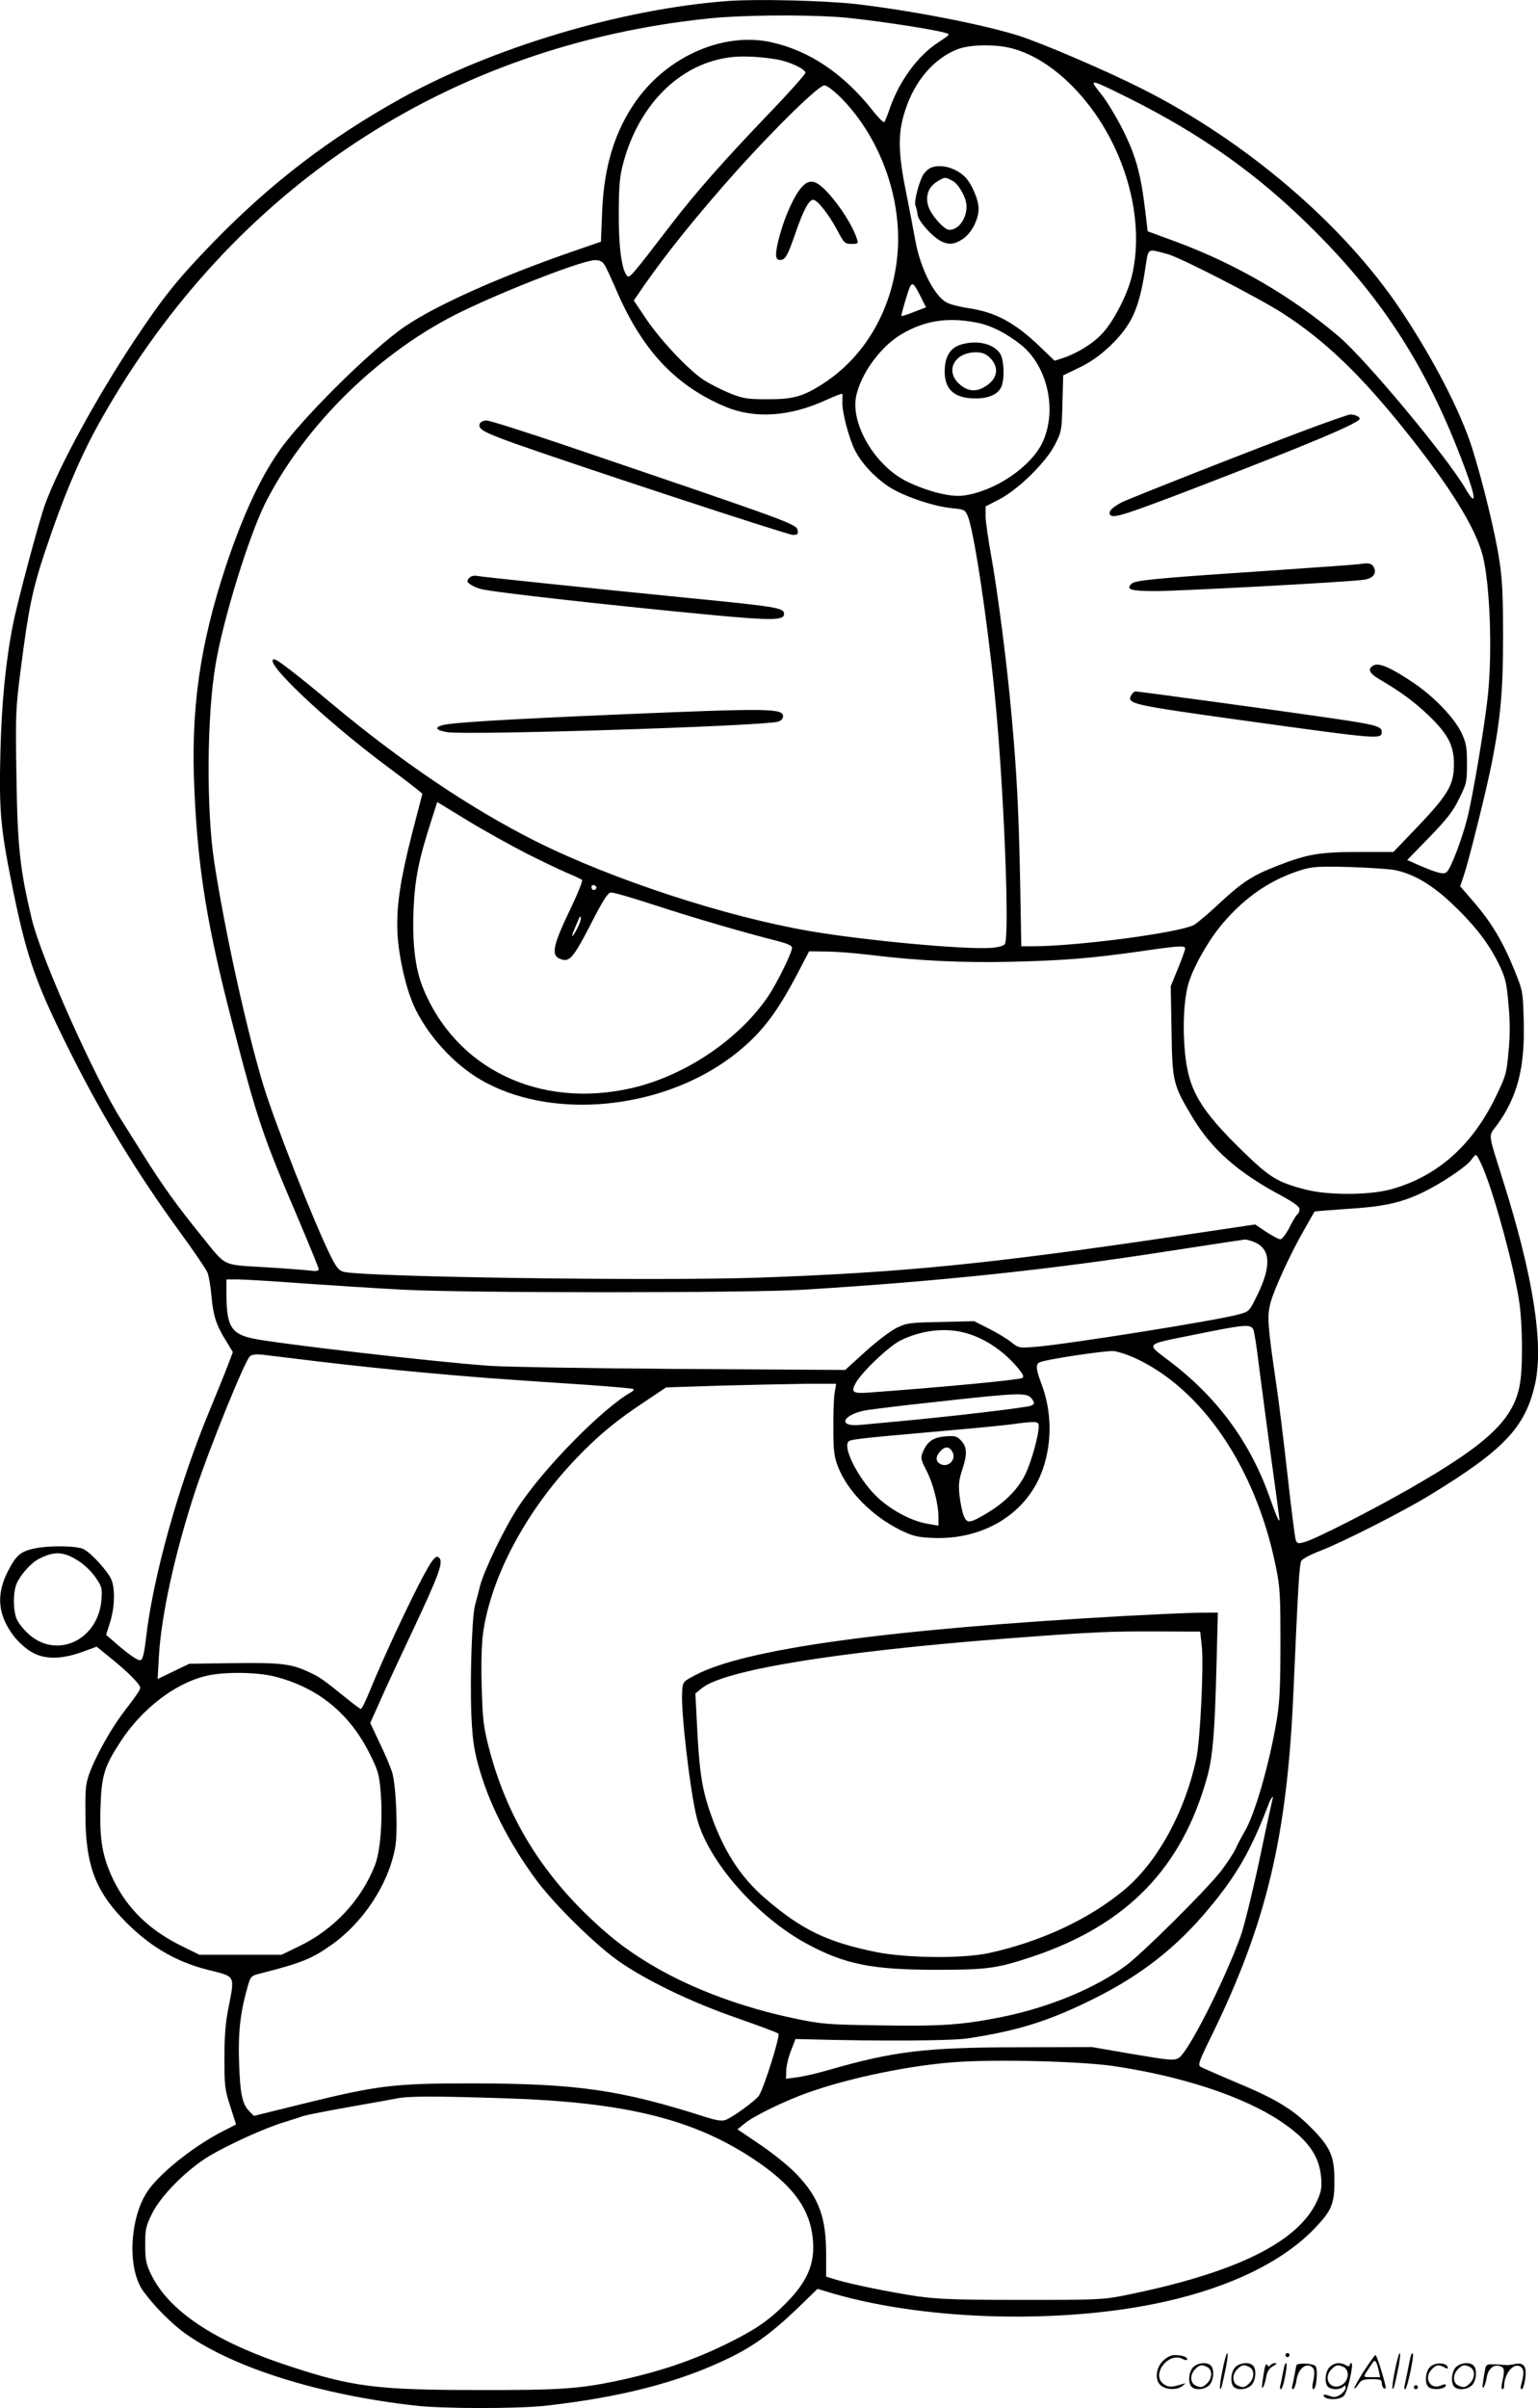 <svg version="1.0" xmlns="http://www.w3.org/2000/svg"
  viewBox="0 0 766.807 1199.895"
 preserveAspectRatio="xMidYMid meet">
<g transform="translate(-1.103,1200.54) scale(0.1,-0.1)"
fill="#000000" stroke="none">
<path d="M3635 12000 c-527 -40 -1168 -231 -1628 -487 -354 -197 -641 -417
-925 -707 -182 -187 -253 -275 -397 -491 -193 -290 -383 -639 -450 -825 -32
-90 -137 -483 -159 -595 -37 -187 -57 -394 -63 -640 -7 -285 1 -373 53 -635
73 -367 115 -494 274 -815 165 -336 352 -644 576 -950 64 -88 122 -173 129
-190 7 -16 16 -68 20 -115 9 -100 23 -145 71 -223 l36 -59 -25 -66 c-14 -37
-55 -138 -91 -225 -155 -373 -283 -833 -317 -1135 -8 -70 -16 -105 -26 -109
-13 -5 -61 28 -136 94 l-37 32 20 63 c23 74 26 165 6 213 -18 41 -99 131 -138
151 -33 17 -174 19 -247 3 -67 -14 -91 -35 -131 -114 -59 -116 -50 -216 28
-320 20 -27 59 -63 86 -79 64 -40 148 -41 255 -3 l74 27 70 -57 c84 -67 147
-131 147 -147 0 -12 -15 -34 -86 -127 -57 -75 -128 -201 -161 -284 -25 -66
-27 -80 -26 -220 0 -243 46 -373 180 -515 129 -137 265 -219 433 -261 137 -34
132 -25 100 -189 -15 -74 -20 -142 -20 -251 0 -137 2 -156 29 -239 l29 -91
-57 -29 c-142 -71 -305 -198 -376 -292 -96 -128 -113 -389 -32 -506 53 -75
147 -170 221 -221 243 -168 661 -298 1131 -352 139 -17 516 -17 660 -1 370 42
656 115 900 232 129 61 221 128 349 250 l103 100 84 -25 c470 -135 1145 -151
1647 -39 331 74 593 202 751 369 83 87 96 121 95 240 0 118 -22 165 -123 265
-90 89 -174 139 -379 224 -81 34 -155 67 -164 72 -16 9 -11 24 53 154 275 563
378 994 409 1720 23 522 29 629 39 647 5 11 48 33 98 52 104 40 409 194 541
275 371 226 477 338 526 553 45 199 -9 541 -160 1018 -76 243 -73 215 -31 272
103 141 141 286 135 516 -4 151 -4 153 -46 257 -55 137 -113 236 -200 337
l-71 82 19 56 c24 71 113 427 139 560 44 225 56 360 56 630 0 201 -4 287 -19
380 -19 130 -85 400 -136 560 -58 181 -192 441 -355 685 -285 427 -774 844
-1292 1104 -187 94 -503 229 -618 265 -184 57 -539 125 -805 156 -165 18 -496
26 -645 15z m550 -79 c123 -8 460 -57 538 -79 27 -7 27 -8 -37 -50 -99 -65
-190 -189 -237 -322 -12 -36 -25 -69 -29 -73 -4 -4 -29 21 -56 55 -145 185
-317 301 -508 343 -236 52 -513 -68 -672 -290 -108 -152 -162 -329 -171 -557
l-6 -147 -136 -47 c-362 -125 -678 -266 -836 -372 -164 -110 -517 -458 -633
-625 -95 -136 -180 -320 -263 -567 -133 -401 -179 -724 -158 -1139 18 -383 64
-663 185 -1131 128 -496 155 -575 335 -995 54 -128 99 -237 99 -244 0 -9 -13
-11 -42 -7 -24 3 -126 11 -228 17 -214 13 -189 1 -309 149 -131 162 -194 250
-289 400 -50 80 -101 161 -113 180 -131 204 -400 804 -448 1000 -60 247 -73
366 -78 715 -5 314 -4 340 22 540 37 291 58 395 120 580 94 282 179 482 283
665 653 1152 1731 1861 3032 1994 160 16 440 19 635 7z m869 -156 c96 -25 191
-82 281 -167 263 -249 396 -657 318 -973 -22 -89 -89 -219 -144 -279 -47 -52
-128 -102 -202 -126 l-38 -12 -72 69 c-126 121 -222 173 -359 193 -40 6 -88
18 -105 27 -62 30 -133 170 -158 308 -9 50 -30 160 -47 245 -40 198 -41 293
-4 405 47 147 143 259 261 305 62 24 187 26 269 5z m-1168 -56 c60 -11 134
-44 141 -65 2 -6 -78 -96 -178 -200 -231 -241 -372 -401 -490 -555 -209 -272
-211 -274 -224 -255 -26 35 -40 150 -39 316 1 137 5 179 23 245 83 307 304
512 566 528 56 3 130 -2 201 -14z m1748 -190 c371 -185 655 -387 931 -664 345
-344 566 -691 745 -1170 62 -164 64 -212 6 -112 -92 157 -492 637 -627 753
-234 200 -513 363 -815 475 l-141 52 -12 101 c-22 184 -46 272 -110 401 -33
66 -83 149 -111 183 -62 77 -60 77 134 -19z m-1430 -1 c191 -193 301 -488 283
-761 -19 -280 -158 -527 -375 -665 -98 -63 -149 -77 -277 -76 -98 0 -118 3
-186 30 -41 17 -100 47 -131 67 -77 52 -213 196 -286 304 l-61 91 48 70 c116
167 269 357 470 582 195 216 404 420 432 420 12 0 46 -25 83 -62z m1629 -779
c62 -16 464 -223 577 -297 210 -136 386 -306 607 -582 225 -281 351 -485 387
-625 35 -139 48 -467 26 -686 -15 -153 -77 -520 -105 -627 -28 -106 -79 -240
-100 -261 -15 -15 -47 -7 -144 35 l-54 24 111 114 c87 90 118 129 148 192 37
74 39 83 39 173 0 84 -4 104 -27 154 -36 76 -139 183 -244 253 -109 73 -168
98 -194 84 -32 -17 -24 -38 26 -68 108 -63 173 -111 246 -180 98 -94 128 -151
128 -243 0 -107 -27 -153 -206 -339 l-96 -100 -172 0 c-198 0 -258 -11 -407
-69 -126 -49 -176 -82 -296 -194 -50 -47 -104 -92 -120 -101 -77 -39 -581
-106 -809 -106 l-51 0 -6 333 c-7 348 -17 539 -43 822 -21 241 -69 614 -101
790 -15 83 -28 172 -28 198 l0 49 70 36 c95 50 231 184 276 272 32 63 34 69
37 205 l4 140 79 38 c56 27 102 59 153 107 108 103 146 185 176 380 18 115 6
107 113 79z m-2809 -52 c9 -12 36 -72 62 -132 127 -294 292 -471 541 -576 147
-62 324 -50 507 35 42 19 76 32 77 28 1 -4 0 -23 0 -42 -2 -47 32 -177 62
-237 34 -67 97 -134 168 -182 71 -47 223 -99 317 -108 61 -6 65 -8 78 -39 30
-72 94 -490 133 -874 46 -452 77 -1218 52 -1259 -6 -9 -32 -16 -69 -19 -130
-9 -622 36 -899 83 -422 72 -988 257 -1372 449 -322 162 -664 392 -1011 681
-177 148 -277 225 -291 225 -67 0 248 -300 561 -533 74 -55 144 -109 156 -119
l21 -18 -49 -188 c-63 -246 -82 -377 -75 -512 7 -115 40 -262 80 -353 64 -144
196 -291 333 -371 348 -204 896 -154 1252 113 139 105 219 206 327 411 l60
115 85 -1 c47 0 146 -8 220 -17 236 -29 463 -40 710 -34 264 7 389 17 637 52
192 28 223 30 223 14 0 -6 -16 -51 -36 -100 l-36 -88 4 -223 c4 -253 7 -268
105 -431 94 -157 225 -273 436 -386 70 -38 97 -58 97 -71 0 -10 -5 -22 -10
-25 -6 -4 -24 -33 -40 -66 -17 -32 -37 -59 -45 -59 -9 0 -40 17 -71 37 l-55
37 -417 -62 c-905 -134 -1343 -178 -2057 -203 -510 -18 -1964 3 -2071 29 -23
6 -36 22 -64 78 -81 162 -280 667 -336 852 -83 273 -192 768 -244 1107 -41
261 -38 735 6 990 38 227 166 639 247 802 198 392 576 761 982 957 225 109
602 255 662 255 23 1 37 -6 47 -22z m1581 -167 l23 -46 -60 -23 c-32 -13 -61
-22 -63 -20 -1 2 9 42 23 87 29 94 30 94 77 2z m270 -121 c74 -13 154 -54 228
-113 130 -106 179 -321 108 -480 -55 -124 -238 -249 -396 -270 -63 -9 -178 20
-280 69 -160 77 -285 288 -255 428 24 111 120 243 222 305 116 69 229 88 373
61z m-2238 -2647 c76 -38 167 -82 203 -97 36 -15 68 -30 73 -34 4 -4 -19 -63
-52 -132 -100 -208 -107 -250 -44 -266 37 -9 60 22 148 194 52 101 76 139 91
141 11 2 110 -27 220 -63 180 -59 438 -135 617 -180 45 -12 67 -22 67 -32 0
-25 -75 -176 -119 -242 -147 -216 -413 -395 -678 -457 -463 -107 -884 97
-1046 506 -36 92 -51 218 -44 385 6 148 26 248 87 437 l31 97 154 -94 c84 -51
216 -124 292 -163z m4328 -82 c94 -19 188 -74 290 -172 112 -107 181 -197 231
-301 32 -68 37 -91 46 -198 8 -83 8 -156 0 -235 -10 -110 -13 -120 -65 -227
-119 -244 -295 -397 -525 -459 -109 -29 -315 -29 -426 1 -137 36 -174 59 -306
187 -216 210 -273 307 -291 494 -12 125 -6 256 15 336 22 83 101 224 174 309
114 134 244 221 397 267 51 15 85 17 235 13 96 -3 198 -10 225 -15z m-3981
-91 c-8 -14 -24 -10 -24 6 0 9 6 12 15 9 8 -4 12 -10 9 -15z m-94 -198 c-26
-51 -36 -54 -14 -3 9 20 18 44 22 51 3 10 7 11 9 4 2 -6 -5 -30 -17 -52z
m4518 -1203 c57 -138 152 -488 177 -656 17 -111 19 -319 5 -407 -29 -180 -155
-301 -548 -526 -190 -109 -473 -253 -525 -267 -35 -10 -39 -9 -46 11 -4 12
-22 154 -40 316 -18 161 -43 368 -57 460 -43 294 -46 336 -29 403 17 66 101
250 172 372 25 45 47 82 48 84 2 2 71 7 155 13 185 11 269 29 377 79 94 44
228 133 250 167 9 13 19 23 23 23 5 0 22 -33 38 -72z m-1143 -362 c80 -34 86
-116 17 -259 -42 -86 -42 -87 -95 -101 -100 -29 -847 -148 -1014 -162 -81 -6
-83 -6 -121 24 -21 17 -71 47 -111 67 l-73 37 -166 -4 c-158 -3 -170 -5 -222
-30 -30 -15 -100 -68 -155 -118 l-100 -91 -820 5 c-451 3 -883 10 -960 16
-287 21 -1041 109 -1170 135 -111 23 -134 61 -135 218 l0 77 58 0 c31 0 179
-9 327 -20 149 -10 371 -25 495 -31 305 -17 1737 -17 2000 0 680 42 1227 100
1810 191 291 45 353 54 388 59 7 0 28 -5 47 -13z m-6 -434 c5 -9 16 -78 25
-152 9 -74 37 -282 61 -462 25 -179 45 -330 45 -334 0 -19 -14 12 -54 125 -98
269 -262 489 -497 666 -116 88 -124 79 123 129 255 52 283 54 297 28z m-1457
-13 c103 -22 206 -87 284 -180 26 -32 32 -44 22 -50 -19 -10 -397 -46 -769
-73 -75 -5 -86 2 -63 45 27 53 163 183 223 214 96 48 206 64 303 44z m864
-129 c338 -153 607 -550 706 -1041 21 -102 23 -141 23 -384 0 -214 -4 -292
-18 -378 -37 -222 -110 -474 -161 -559 -14 -24 -35 -63 -46 -88 -12 -24 -46
-76 -77 -115 -79 -98 -384 -401 -467 -463 -150 -112 -382 -209 -619 -257 -199
-40 -304 -47 -610 -42 -269 4 -289 6 -432 36 -250 53 -492 142 -683 252 -142
82 -241 159 -367 284 -234 234 -386 499 -467 813 -26 102 -31 141 -35 297 -4
114 -1 213 6 269 38 281 215 614 466 875 109 114 200 189 341 282 l106 71 277
9 c152 4 342 8 423 9 l148 0 -8 -47 c-4 -27 -7 -106 -6 -178 0 -111 4 -139 23
-188 48 -123 168 -244 309 -315 64 -31 85 -36 160 -40 258 -12 476 123 552
342 47 134 45 289 -6 424 -27 71 -30 97 -12 108 22 14 334 61 373 57 22 -3 68
-18 101 -33z m-4058 -20 c134 -16 366 -41 515 -54 264 -24 329 -29 811 -61
127 -9 232 -18 235 -21 3 -3 -1 -10 -10 -15 -141 -78 -441 -383 -566 -576 -67
-102 -166 -308 -188 -388 -8 -33 -20 -78 -26 -100 -15 -57 -25 -363 -18 -540
5 -118 12 -171 33 -249 51 -192 154 -394 294 -583 90 -120 286 -313 402 -396
139 -98 361 -206 594 -287 109 -38 203 -73 208 -78 10 -10 -71 -269 -97 -309
-17 -25 -129 -107 -166 -121 -18 -7 -44 -3 -99 14 -425 136 -640 167 -1165
168 -391 0 -468 -9 -849 -103 l-239 -59 -23 23 c-35 35 -46 87 -51 245 -5 148
6 248 43 377 14 49 17 53 57 63 211 54 262 74 362 145 158 112 283 302 316
483 15 76 5 312 -15 377 -9 28 -37 94 -63 147 l-46 98 48 107 c26 60 101 221
166 358 127 270 152 337 130 357 -10 11 -16 8 -33 -12 -41 -50 -220 -422 -318
-662 -18 -43 -35 -78 -40 -78 -4 0 -39 26 -78 58 -113 91 -127 101 -184 127
-86 40 -139 46 -374 43 l-219 -3 -79 -38 -79 -38 6 108 c11 206 81 524 182
830 72 217 248 652 273 671 10 8 33 10 62 7 25 -3 154 -19 288 -35z m3549
-187 c13 -19 13 -23 -5 -32 -17 -9 -397 -54 -682 -80 -63 -6 -140 -13 -171
-16 -116 -11 -87 53 34 74 34 5 186 24 337 40 433 48 464 49 487 14z m33 -134
c0 -44 -34 -168 -64 -234 -36 -77 -102 -145 -198 -202 -83 -49 -96 -50 -112
-11 -7 18 -17 64 -21 101 -6 57 -3 80 16 136 24 75 21 109 -12 142 -18 18 -30
21 -75 17 -60 -5 -89 -25 -111 -76 -13 -32 -12 -37 17 -94 33 -64 60 -166 60
-234 l0 -41 -52 9 c-86 14 -193 73 -262 142 -84 84 -159 229 -137 265 9 14 19
16 485 57 165 14 320 30 345 34 26 4 63 8 84 9 31 1 37 -2 37 -20z m-430 -129
c20 -38 -22 -80 -60 -60 -26 14 -25 38 1 66 23 24 44 22 59 -6z m-4354 -545
c28 -18 65 -55 83 -82 30 -44 32 -53 28 -108 -15 -200 -219 -298 -360 -175
-25 22 -52 55 -61 74 -20 42 -21 135 -2 180 18 43 71 103 110 123 79 41 126
38 202 -12z m976 -574 c215 -55 373 -184 473 -386 41 -82 47 -102 54 -190 11
-134 -1 -295 -29 -365 -69 -175 -205 -320 -380 -404 l-85 -41 -205 0 -205 0
-85 42 c-163 79 -274 187 -345 334 -53 111 -68 196 -63 357 5 160 19 205 100
329 106 163 271 290 425 327 88 22 255 20 345 -3z m4973 -613 c-2 -7 -32 -143
-65 -302 -34 -159 -76 -330 -94 -380 -82 -225 -262 -580 -309 -606 -24 -13
-45 -11 -229 20 l-203 35 -365 -1 c-465 -1 -620 -19 -950 -114 -58 -17 -129
-33 -157 -36 l-53 -7 1 39 c0 22 10 66 23 99 l23 60 84 -2 c339 -9 692 -7 774
5 251 38 407 87 630 198 234 116 413 256 573 449 142 170 211 292 301 528 10
26 25 40 16 15z m-790 -1328 c342 -51 644 -151 828 -273 138 -92 196 -172 205
-283 4 -52 0 -71 -21 -117 -94 -205 -406 -358 -957 -469 -109 -22 -136 -23
-515 -23 -332 0 -420 4 -520 18 -135 20 -325 59 -403 82 l-52 16 0 112 c0 185
-37 284 -149 400 -36 38 -117 103 -179 145 l-114 77 34 28 c43 37 208 117 323
157 211 74 506 134 729 150 207 15 630 4 791 -20z m-3043 -160 c603 -19 944
-102 1249 -305 181 -121 267 -230 289 -368 21 -136 -14 -231 -130 -348 -85
-86 -154 -133 -290 -200 -174 -86 -343 -143 -560 -189 -186 -38 -282 -45 -680
-44 -508 0 -632 15 -949 120 -372 122 -602 276 -689 461 -23 49 -27 71 -27
143 0 77 3 92 34 155 45 91 174 220 287 288 98 58 277 139 370 167 38 12 83
26 99 32 17 5 118 25 225 44 107 19 215 38 240 43 61 12 180 12 532 1z M4653
11170 c-12 -5 -28 -19 -37 -32 -22 -34 -49 -137 -41 -156 4 -9 9 -30 11 -47 4
-32 71 -107 116 -131 39 -20 68 -17 110 11 43 29 78 97 78 151 0 46 -37 130
-71 161 -48 44 -118 62 -166 43z m106 -65 c32 -16 71 -87 71 -128 0 -62 -40
-117 -86 -117 -26 0 -92 75 -105 119 -15 51 1 95 45 122 37 23 39 23 75 4z
M4004 11068 c-35 -42 -78 -137 -104 -230 -26 -94 -26 -128 -1 -128 27 0 37 16
77 131 39 114 68 169 89 169 21 0 79 -74 120 -151 34 -65 38 -69 71 -69 32 0
35 2 28 23 -21 67 -87 171 -153 240 -56 58 -87 62 -127 15z M6530 9866 c-299
-112 -882 -342 -927 -364 -51 -27 -70 -49 -55 -64 16 -16 85 7 412 132 572
220 830 328 830 349 0 11 -25 21 -48 21 -9 -1 -105 -34 -212 -74z M6785 9194
c-11 -2 -222 -17 -470 -34 -554 -37 -645 -46 -663 -64 -29 -28 -3 -36 121 -36
114 0 941 44 1034 56 50 6 70 31 53 64 -10 19 -27 22 -75 14z M5651 8541 c-23
-43 1 -48 561 -126 687 -95 688 -95 688 -55 0 26 -35 35 -240 65 -244 36 -971
135 -987 135 -7 0 -17 -9 -22 -19z M2403 9894 c-10 -27 18 -42 173 -98 304
-108 1362 -456 1388 -456 23 0 27 4 24 22 -4 32 -28 40 -1158 424 -201 68
-377 124 -393 124 -16 0 -30 -7 -34 -16z M2349 9124 c-11 -14 -10 -18 6 -30
11 -8 35 -19 55 -24 60 -16 662 -83 1160 -130 292 -27 350 -26 350 6 0 31 -29
36 -520 84 -460 46 -971 99 -1006 105 -22 4 -35 0 -45 -11z M3090 8445 c-559
-24 -826 -40 -872 -53 -44 -11 -33 -26 24 -35 112 -16 1562 30 1647 52 16 5
26 14 26 27 0 40 -71 41 -825 9z M4804 10289 c-49 -14 -77 -51 -82 -112 -9
-106 40 -157 153 -157 63 0 108 19 126 53 20 36 17 138 -4 171 -33 49 -114 68
-193 45z m139 -63 c52 -48 44 -107 -19 -146 -46 -29 -87 -26 -129 11 -74 65
-27 158 81 159 30 0 48 -7 67 -24z M5635 3954 c-1202 -67 -1913 -165 -2160
-297 -60 -32 -60 -32 -63 -82 -7 -97 40 -497 73 -627 54 -214 298 -493 548
-628 190 -103 326 -130 647 -130 255 0 303 7 480 66 470 158 745 442 870 896
28 101 38 229 46 551 l7 267 -104 -1 c-57 -1 -212 -8 -344 -15z m368 -154 c10
-96 -8 -465 -27 -556 -56 -264 -191 -512 -354 -651 -176 -149 -420 -263 -682
-320 -132 -28 -408 -25 -559 5 -246 50 -371 110 -554 267 -128 110 -215 247
-281 446 -37 111 -50 204 -61 440 l-7 136 31 25 c107 91 673 183 1511 248 433
33 524 37 755 36 l220 -1 8 -75z M6106 194 c-10 -47 -15 -88 -12 -91 5 -6 9 7
30 110 7 37 10 67 6 67 -4 0 -15 -39 -24 -86z M6420 270 c0 -5 5 -10 10 -10 6
0 10 5 10 10 0 6 -4 10 -10 10 -5 0 -10 -4 -10 -10z M6966 194 c-10 -47 -15
-88 -12 -91 5 -6 9 7 30 110 7 37 10 67 6 67 -4 0 -15 -39 -24 -86z M7046 269
c-3 -8 -10 -41 -16 -74 -6 -33 -14 -68 -16 -77 -3 -10 -1 -18 3 -18 10 0 46
171 38 178 -2 3 -7 -1 -9 -9z M5809 241 c-38 -38 -41 -101 -7 -125 29 -20 79
-20 104 0 18 14 18 15 1 10 -53 -17 -69 -17 -92 -2 -69 45 21 166 94 126 12
-6 21 -7 21 -1 0 12 -25 21 -62 21 -19 0 -39 -10 -59 -29z M6810 189 c-28 -45
-49 -83 -47 -85 2 -3 12 7 21 21 14 21 24 25 66 25 43 0 50 -3 50 -19 0 -11 5
-23 10 -26 6 -3 10 -3 10 1 0 20 -44 164 -51 164 -4 0 -30 -37 -59 -81z m75 4
l7 -33 -42 0 c-42 0 -42 0 -28 23 8 12 21 32 29 44 15 25 22 18 34 -34z M5960
210 c-22 -22 -27 -79 -8 -98 19 -19 66 -14 88 8 22 22 27 79 8 98 -19 19 -66
14 -88 -8z m71 0 c25 -14 25 -54 -1 -80 -23 -23 -33 -24 -61 -10 -25 14 -25
54 1 80 23 23 33 24 61 10z M6170 210 c-22 -22 -27 -79 -8 -98 19 -19 66 -14
88 8 22 22 27 79 8 98 -19 19 -66 14 -88 -8z m71 0 c25 -14 25 -54 -1 -80 -23
-23 -33 -24 -61 -10 -25 14 -25 54 1 80 23 23 33 24 61 10z M6316 204 c-3 -16
-8 -47 -11 -69 -8 -51 10 -26 19 27 5 27 15 42 34 53 18 10 22 14 10 15 -9 0
-20 -5 -24 -11 -5 -8 -9 -8 -14 1 -5 8 -10 3 -14 -16z M6417 223 c-2 -4 -7
-26 -11 -48 -4 -22 -9 -48 -12 -57 -3 -10 -1 -18 4 -18 4 0 14 28 20 62 11 58
10 81 -1 61z M6475 220 c-1 -3 -5 -23 -9 -45 -4 -22 -9 -48 -12 -57 -3 -10 -1
-18 4 -18 5 0 13 20 17 45 7 53 44 87 74 68 17 -11 19 -28 8 -80 -4 -18 -3
-33 2 -33 16 0 24 99 11 115 -12 14 -87 18 -95 5z M6640 210 c-22 -22 -27 -79
-8 -98 7 -7 24 -12 38 -12 14 0 31 5 38 12 9 9 12 8 12 -5 0 -9 -12 -24 -26
-34 -21 -13 -32 -15 -55 -6 -16 6 -29 8 -29 3 0 -24 81 -27 102 -2 18 19 50
162 37 162 -5 0 -9 -5 -9 -10 0 -7 -6 -7 -19 0 -30 16 -59 12 -81 -10z m71 0
c29 -16 25 -65 -6 -86 -56 -37 -103 28 -55 76 23 23 33 24 61 10z M7141 211
c-23 -23 -28 -80 -9 -99 19 -19 88 -13 88 9 0 5 -11 4 -24 -2 -54 -25 -89 38
-46 81 23 23 33 24 62 9 16 -9 19 -8 16 3 -8 22 -64 22 -87 -1z M7270 210
c-22 -22 -27 -79 -8 -98 19 -19 66 -14 88 8 22 22 27 79 8 98 -19 19 -66 14
-88 -8z m71 0 c25 -14 25 -54 -1 -80 -23 -23 -33 -24 -61 -10 -25 14 -25 54 1
80 23 23 33 24 61 10z M7416 201 c-3 -14 -8 -44 -11 -66 -8 -51 10 -26 19 27
8 41 35 63 66 53 22 -7 24 -21 11 -77 -5 -22 -5 -38 0 -38 5 0 9 6 9 13 0 68
51 125 85 97 15 -13 15 -35 -1 -92 -3 -10 -1 -18 4 -18 6 0 13 23 17 50 9 63
-5 84 -49 76 -17 -4 -35 -6 -41 -6 -101 8 -104 7 -109 -19z M7060 110 c0 -5 5
-10 10 -10 6 0 10 5 10 10 0 6 -4 10 -10 10 -5 0 -10 -4 -10 -10z"/>
</g>
</svg>
